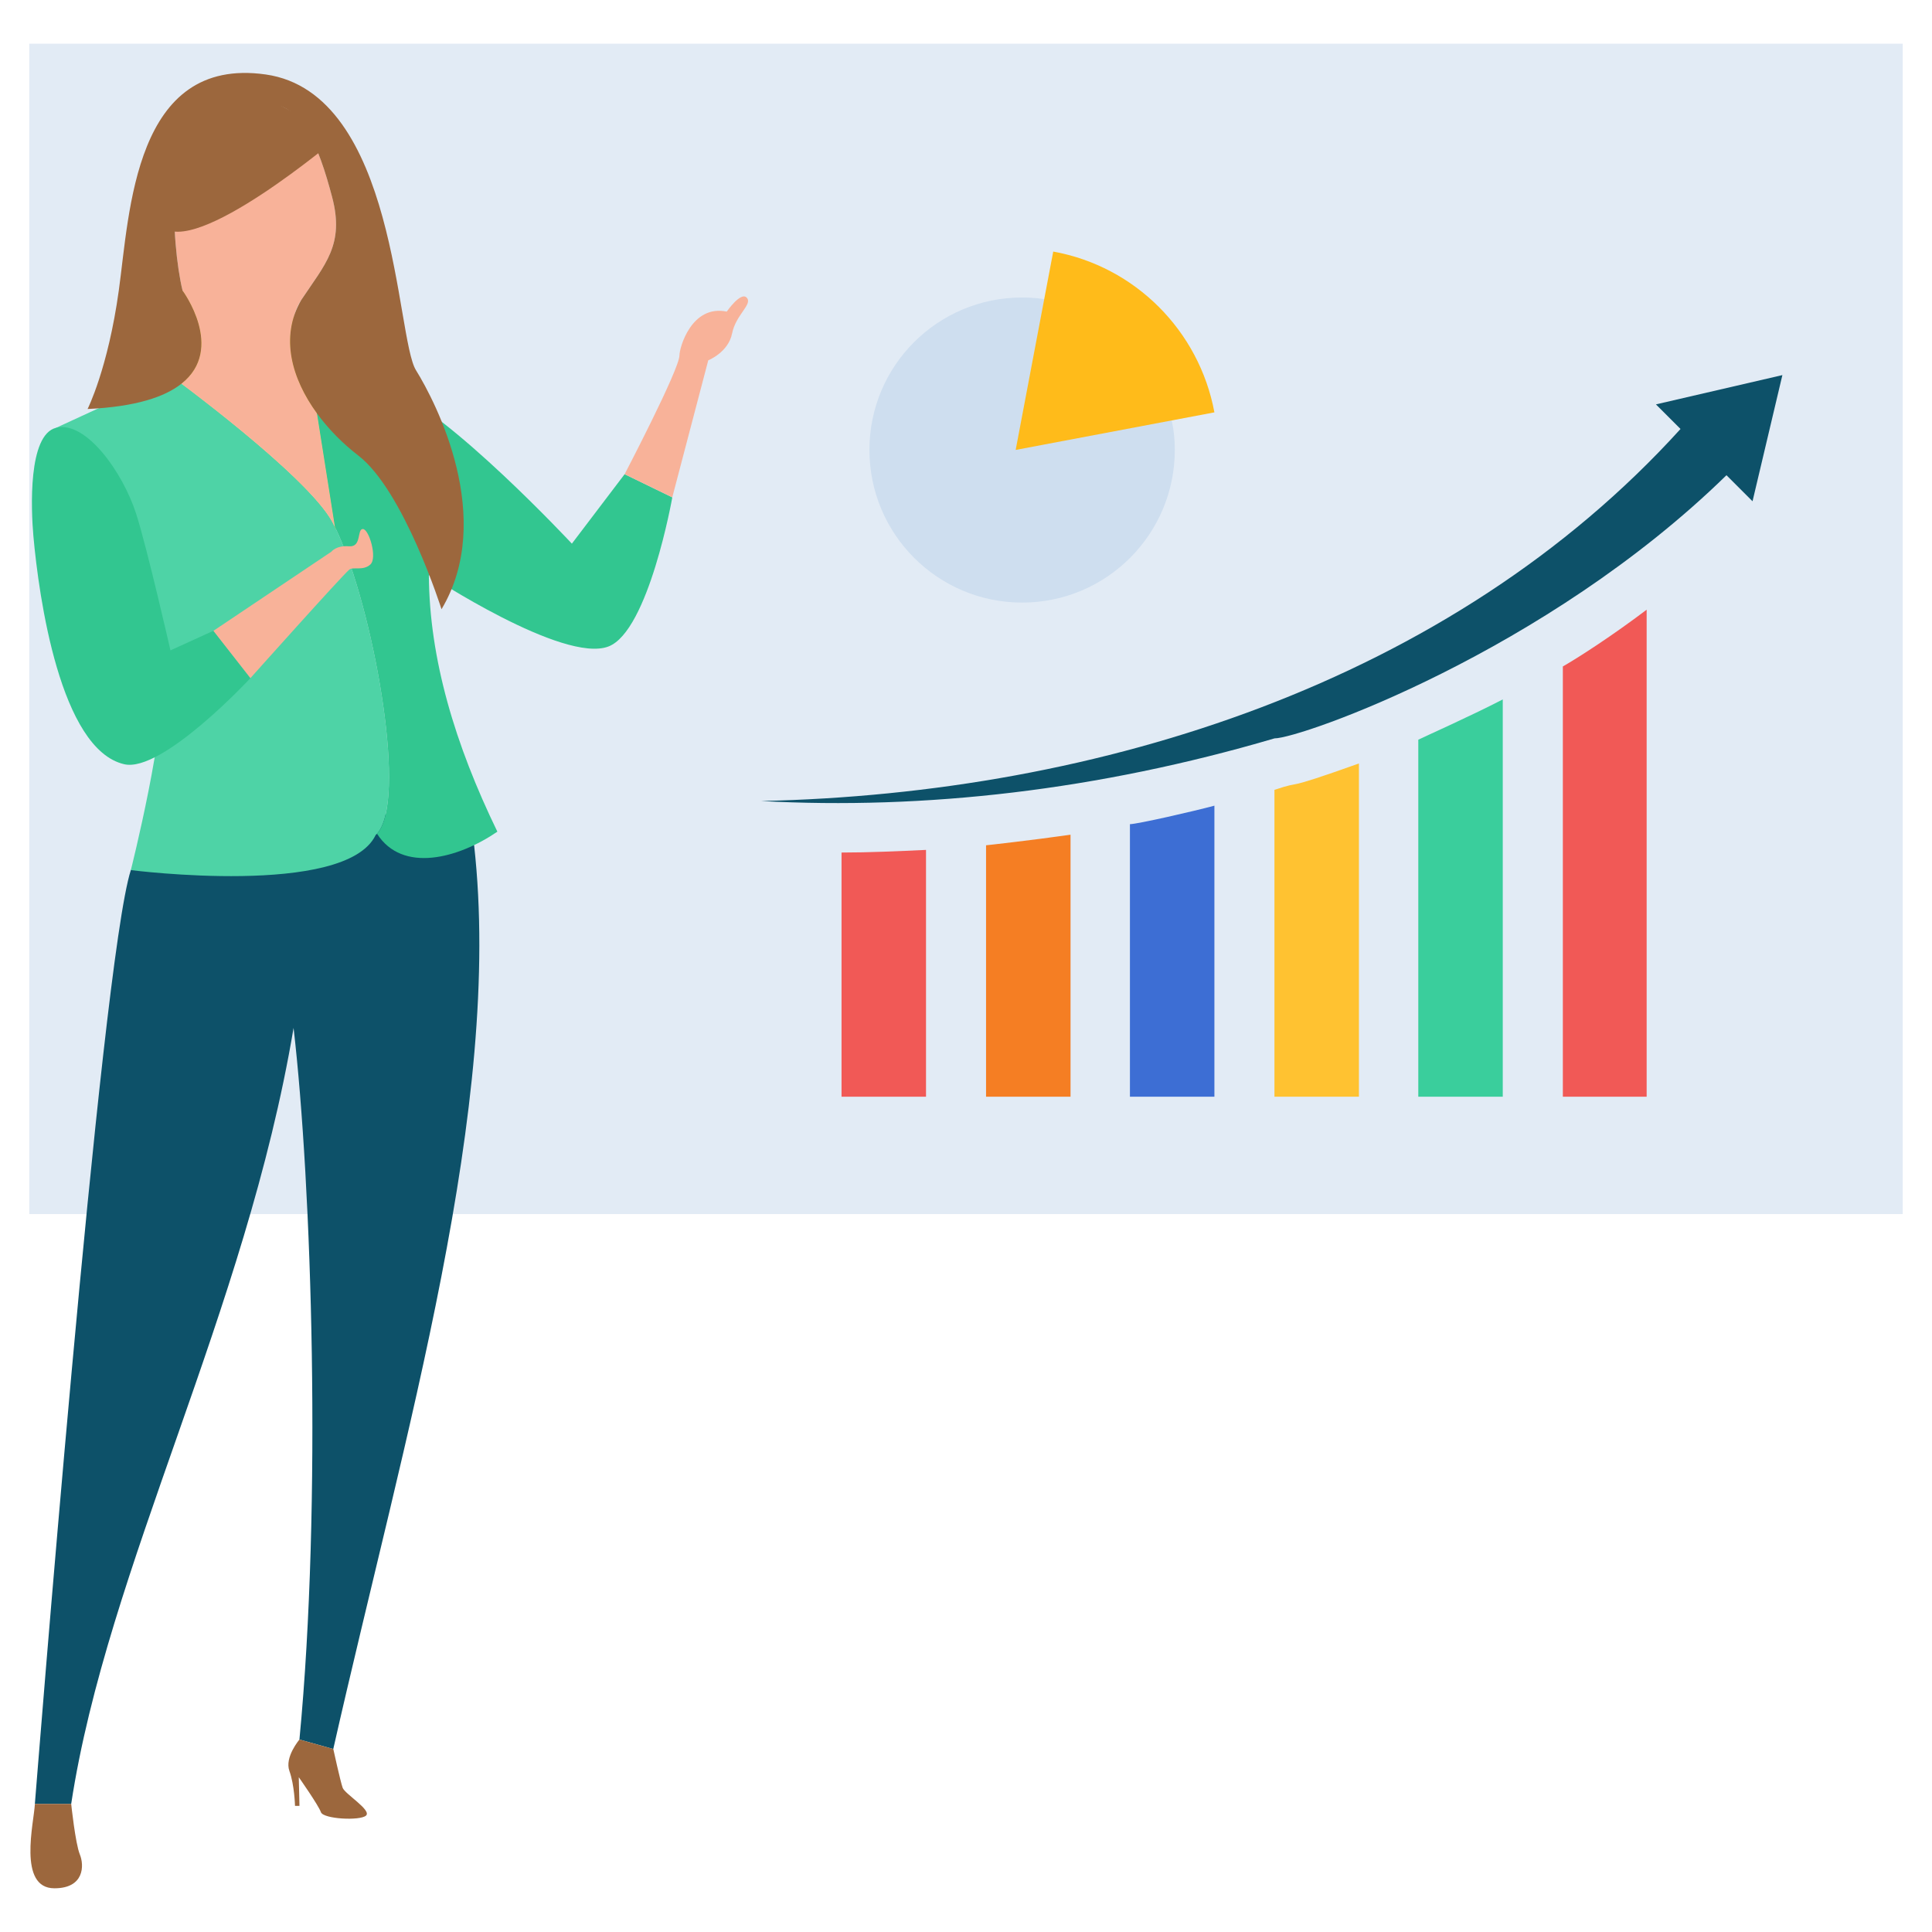 <svg xmlns="http://www.w3.org/2000/svg" enable-background="new 0 0 66 66" viewBox="0 0 66 66"><rect width="64" height="39.981" x="1" y="1.493" fill="#E2EBF5"/><path fill="#0D5169" d="M11.385,59.749L10.229,59.425c0.774-8.077,0.42-18.962-0.2-24.31
			c-1.636,9.752-6.364,18.421-7.597,26.509H1.191c0.02-0.188,2.252-28.717,3.279-31.901l4.635-3.318l7.091,2.464
			C17.191,37.779,13.821,48.985,11.385,59.749z"/><path fill="#FFC231" d="M4.123,14.841l1.527-0.742l-1.592,0.122l0.221-0.696v-0.001l1.533-0.706
			c0,0,4.682,3.417,5.546,5.021c0.039,0.073,0.078,0.15,0.118,0.232C10.52,17.278,4.123,14.841,4.123,14.841z"/><path fill="#4ED3A6" d="M12.88,28.482c-0.016,0.018-0.04,0.029-0.05,0.05c-1.033,2.131-8.36,1.192-8.36,1.192
			s1.256-4.982,1.048-6.65c-0.283-2.257-3.6-8.46-3.6-8.46l2.361-1.088v-0.001l1.533-0.706
			c0,0,4.682,3.417,5.546,5.021c0.028,0.052,0.055,0.106,0.083,0.162v0.001c0.012,0.023,0.023,0.045,0.034,0.069
			c0.047,0.094,0.091,0.194,0.136,0.299c0.016,0.034,0.031,0.07,0.045,0.106
			C12.834,21.283,13.901,27.359,12.88,28.482z"/><path fill="#F8B299" d="M10.825,14.117l0.615,3.884c-0.028-0.055-0.055-0.11-0.083-0.162
			c-0.712-1.323-4.016-3.875-5.157-4.732c1.508-1.194,0.037-3.179,0.037-3.179C6.041,9.14,5.872,7.5,6.008,6.7
			c0.167-0.985,1.164-2.709,2.71-3.109c1.546-0.4,2.192,1.496,2.626,3.133c0.434,1.637-0.238,2.295-1.054,3.525
			c-0.103,0.155-0.174,0.314-0.219,0.474c-0.001,0.003-0.004,0.007-0.004,0.011
			C9.663,11.885,10.088,13.103,10.825,14.117z"/><path fill="#FFC231" d="M6.237 9.928c0 0 1.472 1.986-.037 3.179-.244-.183-.388-.289-.388-.289C6.9 11.817 6.413 10.639 6.237 9.928zM10.825 14.117c-.738-1.014-1.163-2.233-.758-3.383-.309 1.119.588 2.303.588 2.303L10.825 14.117zM13.2 15.047c0 0-1.387 2.713-1.725 3.025-.011-.024-.022-.046-.034-.069v-.001l-.785-4.964c0 0 .64.007 1.307.051v.001l.908.907-.798.28L13.2 15.047z"/><path fill="#9C673D" d="M1.858 64.507c-1.262 0-.697-2.251-.666-2.883h1.24c0 0 .142 1.353.295 1.725C2.88 63.72 2.885 64.507 1.858 64.507zM12.504 62.023c-.201.185-1.46.119-1.541-.116-.082-.236-.756-1.194-.756-1.194l.023.979h-.152c0 0-.019-.719-.191-1.191-.173-.472.343-1.076.343-1.076l1.156.324c0 0 .243 1.114.32 1.325C11.781 61.285 12.705 61.838 12.504 62.023z"/><path fill="#32C690" d="M22.967,16.991c0,0-0.809,4.569-2.181,5.094c-1.543,0.591-6.135-2.44-6.135-2.44
			c0.015,2.86,0.894,5.79,2.34,8.766c-1.339,0.915-3.244,1.428-4.111,0.071
			c1.021-1.123-0.047-7.199-1.224-10.005c-0.06-0.145-0.12-0.28-0.181-0.406c-0.011-0.024-0.022-0.046-0.034-0.069
			v-0.001l-0.785-4.964c0,0,0.64,0.007,1.307,0.051v0.001c0.524,0.036,1.067,0.096,1.327,0.195
			c2.04,0.778,6.246,5.288,6.246,5.288l1.802-2.373L22.967,16.991z"/><path fill="#F8B299" d="M25.009,11.391c-0.127,0.646-0.814,0.918-0.814,0.918l-1.229,4.681l-1.628-0.791
				c0,0,1.873-3.585,1.873-4.058c0-0.273,0.417-1.743,1.616-1.496c0,0,0.482-0.7,0.685-0.473
				C25.716,10.399,25.138,10.746,25.009,11.391z"/><path fill="#32C690" d="M8.556,23.165c0,0-3.013,3.245-4.314,2.942c-2.183-0.507-2.916-5.712-3.101-7.792
			c-0.081-0.919-0.189-3.464,0.777-3.702c1.016-0.251,2.277,1.518,2.735,2.944c0.369,1.147,1.17,4.661,1.17,4.661
			l1.469-0.67L8.556,23.165z"/><path fill="#F8B299" d="M12.652,19.284c-0.247,0.227-0.593,0.068-0.721,0.176c-0.272,0.232-3.376,3.706-3.376,3.706
			l-1.264-1.616l4.029-2.703c0,0,0.163-0.221,0.604-0.185c0.44,0.037,0.264-0.59,0.472-0.59
			S12.901,19.058,12.652,19.284z"/><path fill="#9C673D" d="M15.083,20.812c0,0-1.284-4.055-2.85-5.256c-0.507-0.39-1.004-0.883-1.408-1.438
			c-0.854-1.174-1.272-2.603-0.535-3.868c0.816-1.23,1.488-1.888,1.054-3.525c-0.434-1.637-1.079-3.533-2.626-3.133
			C7.172,3.991,6.174,5.716,6.008,6.7C5.872,7.5,6.041,9.14,6.237,9.928c0,0,1.472,1.986-0.037,3.179
			c-0.567,0.451-1.557,0.788-3.208,0.865c0,0,0.695-1.372,1.066-4.046C4.43,7.253,4.584,1.906,9.077,2.544
			c4.492,0.639,4.44,8.991,5.134,10.104C14.903,13.761,16.931,17.712,15.083,20.812z"/><path fill="#9C673D" d="M11.558,4.678c0,0-4.955,4.207-6.048,3.031s0.634-3.861,0.836-3.875
			C6.548,3.819,7.877,3.252,7.932,3.224c0.055-0.028,0.817-0.069,0.955,0C9.025,3.293,11.558,4.678,11.558,4.678z"/><path fill="#CEDEEF" d="M40.133,15.369c0,2.881-2.334,5.216-5.216,5.216c-2.881,0-5.216-2.334-5.216-5.216
			c0-2.881,2.334-5.206,5.216-5.206c0.332,0,0.654,0.029,0.967,0.098c2.11,0.381,3.76,2.041,4.151,4.141
			C40.103,14.715,40.133,15.037,40.133,15.369z"/><path fill="#FFBB1A" d="M41.486,14.087l-6.789,1.283l1.283-6.776C38.778,9.099,40.968,11.301,41.486,14.087z"/><path fill="#F15956" d="M31.634,29.034v8.431h-2.886v-8.341C29.696,29.124,30.665,29.079,31.634,29.034z"/><path fill="#F57E23" d="M36.571,28.515v8.95h-2.886v-8.589C33.705,28.876,35.258,28.703,36.571,28.515z"/><path fill="#3D6ED4" d="M41.486,27.523v9.942h-2.886v-9.31C38.85,28.154,40.771,27.716,41.486,27.523z"/><path fill="#FFC231" d="M46.423,26.081v11.384h-2.886V26.982C44.63,26.618,43.606,27.086,46.423,26.081z"/><path fill="#3ACE9C" d="M51.337,23.894v13.571h-2.886V25.269C48.65,25.17,50.197,24.482,51.337,23.894z"/><path fill="#F15956" d="M56.252,20.828v16.637h-2.863V22.767C53.944,22.45,55.108,21.695,56.252,20.828z"/><path fill="#0D5169" d="M60.889,12.814l-1.02,4.31l-0.89-0.89c-6.197,6.054-14.552,8.99-15.44,8.99
					c-6.036,1.775-11.954,2.443-17.54,2.14c11.56-0.252,23.558-4.052,31.41-12.71l-0.84-0.84L60.889,12.814z"/></svg>